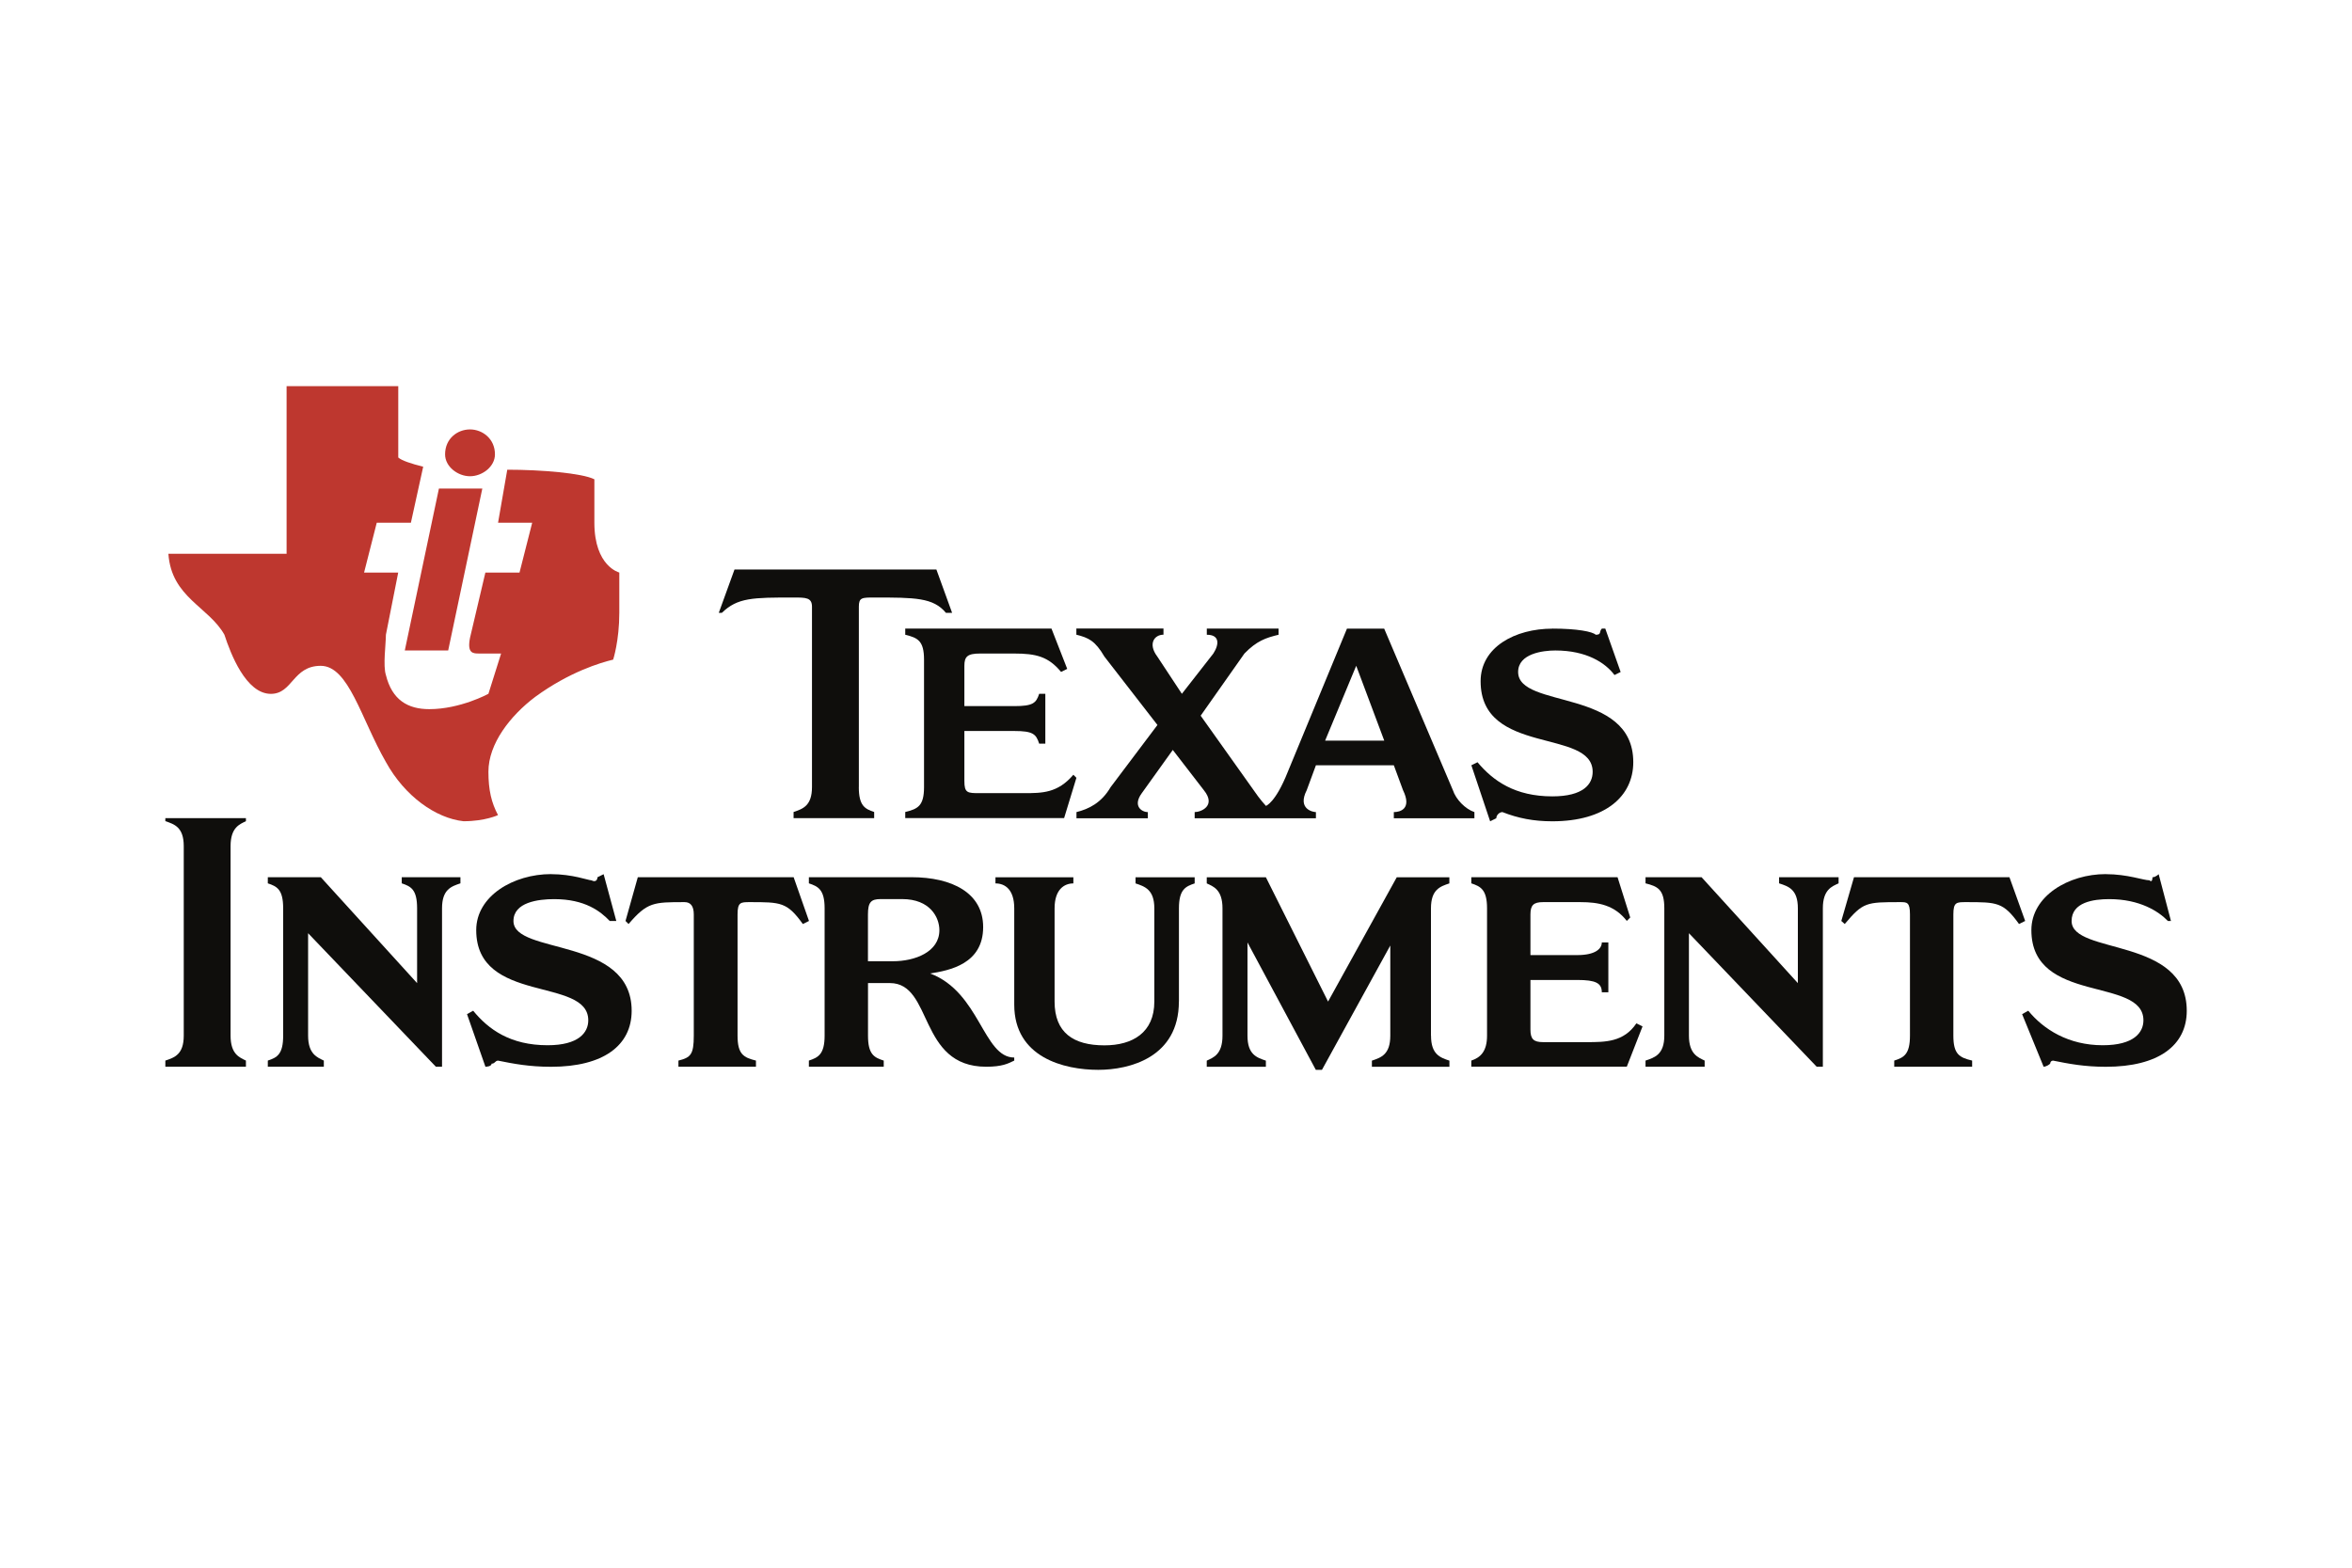 <?xml version="1.0" encoding="UTF-8"?>
<svg id="svg7217" xmlns="http://www.w3.org/2000/svg" viewBox="0 0 432 288">
  <defs>
    <style>
      .cls-1 {
        fill: #be372f;
      }

      .cls-1, .cls-2 {
        fill-rule: evenodd;
        stroke-width: 0px;
      }

      .cls-2 {
        fill: #0f0e0c;
      }
    </style>
  </defs>
  <g id="layer1">
    <g id="g7585">
      <path id="path10" class="cls-1" d="M93.17,86.29c6.27,0,13.75.63,16,1.76v7.97c0,8.04,4.58,9.16,4.58,9.16v7.4c0,5.15-1.13,8.6-1.13,8.6-2.33.56-8.04,2.26-14.31,6.84-4.58,3.45-8.6,8.6-8.6,13.75,0,3.38.56,5.71,1.76,7.97,0,0-2.33,1.13-6.34,1.13-5.08-.56-10.78-4.58-14.24-10.86-4.58-7.97-6.84-17.69-11.98-17.69s-5.15,5.15-9.16,5.15c-4.58,0-7.4-7.4-8.53-10.86-2.89-5.15-9.73-6.84-10.29-14.87h21.71v-30.8h20.51v13.11c.63.56,2.33,1.13,4.58,1.69l-2.26,10.29h-6.27l-2.33,9.16h6.27l-2.26,11.42c0,1.69-.56,5.71,0,7.4,1.13,4.58,4.02,6.27,7.97,6.27,5.71,0,10.86-2.82,10.86-2.82l2.33-7.4h-4.02c-1.13,0-2.26,0-1.69-2.89l2.82-11.98h6.27l2.33-9.16h-6.27l1.69-9.73"/>
      <path id="path14" class="cls-1" d="M80.62,89.75h7.97l-6.27,29.75h-7.97l6.27-29.75"/>
      <path id="path18" class="cls-1" d="M86.33,78.89c2.26,0,4.58,1.69,4.58,4.58,0,2.26-2.33,4.02-4.58,4.02s-4.58-1.76-4.58-4.02c0-2.89,2.26-4.58,4.58-4.58"/>
      <path id="path22" class="cls-2" d="M285.12,115.48c4.58,0,7.4.56,7.97,1.13,1.13,0,.56-.56,1.13-1.13h.63l2.82,7.97-1.13.56c-1.69-2.26-5.15-4.51-10.86-4.51-2.26,0-6.84.56-6.84,3.95,0,6.84,21.15,2.89,21.15,16.57,0,6.27-5.15,10.86-14.87,10.86-3.45,0-6.27-.56-9.16-1.69-.56,0-1.13.56-1.13,1.13l-1.13.56-3.45-10.29,1.13-.56c2.89,3.45,6.91,6.27,13.75,6.27,5.71,0,7.4-2.26,7.4-4.51,0-8.04-20.58-2.89-20.58-16.64,0-6.27,6.34-9.66,13.18-9.66"/>
      <path id="path26" class="cls-2" d="M166.27,150.3v-1.13c2.33-.56,3.45-1.13,3.45-4.58v-23.4c0-3.45-1.13-4.02-3.45-4.58v-1.13h26.86l2.89,7.4-1.13.56c-2.33-2.82-4.58-3.38-8.6-3.38h-6.27c-2.33,0-2.89.56-2.89,2.26v7.4h9.16c3.45,0,4.02-.56,4.58-2.26h1.13v9.16h-1.13c-.56-1.76-1.13-2.33-4.58-2.33h-9.16v9.16c0,2.26.56,2.26,2.89,2.26h7.97c3.45,0,6.27,0,9.16-3.38l.56.56-2.26,7.4h-29.18"/>
      <path id="path30" class="cls-2" d="M157.74,144.59c0,3.45,1.13,4.02,2.82,4.58v1.13h-14.8v-1.13c1.69-.56,3.38-1.13,3.38-4.58v-33.13c0-1.69-1.13-1.69-3.38-1.69-7.47,0-10.29,0-13.18,2.82h-.56l2.89-7.97h37.08l2.89,7.97h-1.13c-2.33-2.82-5.71-2.82-13.18-2.82-2.26,0-2.82,0-2.82,1.69v33.13"/>
      <path id="path34" class="cls-2" d="M212.58,133.17l-9.73-12.55c-1.69-2.89-2.89-3.45-5.15-4.02v-1.13h16v1.13c-1.69,0-2.89,1.69-1.13,4.02l4.51,6.84,5.78-7.4c1.13-1.76,1.13-3.45-1.2-3.45v-1.13h13.18v1.13c-2.33.56-4.02,1.13-6.27,3.45l-8.04,11.42,9.73,13.68c1.13,1.69,2.26,2.89,2.26,2.89,0,0,1.76-.56,4.02-6.27l10.86-26.29h6.84l12.62,29.68c.56,1.69,2.26,3.45,3.95,4.02v1.13h-14.8v-1.13c1.13,0,3.38-.56,1.69-4.02l-1.69-4.58h-14.31l-1.69,4.58c-1.76,3.45,1.13,4.02,1.69,4.02v1.13h-22.27v-1.13c1.13,0,4.02-1.13,1.69-4.02l-5.71-7.4-5.71,7.97c-1.69,2.33,0,3.45,1.13,3.45v1.13h-13.11v-1.13c2.26-.56,4.58-1.69,6.27-4.58l8.6-11.42ZM249.1,122.31l-5.71,13.75h10.86l-5.15-13.75"/>
      <path id="path38" class="cls-2" d="M33.75,155.44c0-3.45-1.69-4.02-3.38-4.58v-.56h14.8v.56c-1.13.56-2.82,1.13-2.82,4.58v34.82c0,3.45,1.69,4.02,2.82,4.58v1.13h-14.8v-1.13c1.69-.56,3.38-1.13,3.38-4.58v-34.82"/>
      <path id="path42" class="cls-2" d="M81.19,195.97h-1.13l-23.47-24.53v18.82c0,3.45,1.76,4.02,2.89,4.58v1.13h-10.29v-1.13c1.69-.56,2.82-1.13,2.82-4.58v-23.4c0-3.45-1.13-4.02-2.82-4.58v-1.13h9.73l17.69,19.46v-13.75c0-3.45-1.13-4.02-2.82-4.58v-1.13h10.78v1.13c-1.69.56-3.38,1.13-3.38,4.58v29.11"/>
      <path id="path46" class="cls-2" d="M216.53,183.99c0,10.29-9.09,12.55-14.8,12.55-6.27,0-15.44-2.26-15.44-11.98v-17.69c0-3.45-1.69-4.58-3.45-4.58v-1.13h14.31v1.13c-1.69,0-3.45,1.13-3.45,4.58v17.13c0,5.71,3.45,8.04,9.16,8.04,5.15,0,9.16-2.33,9.16-8.04v-17.13c0-3.45-1.76-4.02-3.45-4.58v-1.13h10.86v1.13c-1.69.56-2.89,1.13-2.89,4.58v17.13"/>
      <path id="path50" class="cls-2" d="M127.43,167.99q0-2.26-1.69-2.26c-5.71,0-6.84,0-10.29,4.02l-.56-.56,2.26-8.04h28.62l2.82,8.04-1.13.56c-2.89-4.02-4.02-4.02-9.73-4.02-1.69,0-2.26,0-2.26,2.26v22.27c0,3.45,1.13,4.02,3.38,4.58v1.13h-14.24v-1.13c2.26-.56,2.82-1.13,2.82-4.58v-22.27"/>
      <path id="path54" class="cls-2" d="M101.21,160.59c3.95,0,6.84,1.13,7.4,1.13,1.13.56,1.13-.56,1.13-.56l1.13-.56,2.33,8.6h-1.2c-1.69-1.76-4.51-4.02-10.22-4.02-2.89,0-7.47.56-7.47,4.02,0,6.27,21.71,2.82,21.71,16.49,0,6.34-5.15,10.29-14.8,10.29-4.02,0-6.91-.56-9.73-1.13-.56,0-.56.56-1.2.56,0,.56-1.13.56-1.13.56l-3.38-9.66,1.13-.63c2.82,3.45,6.84,6.34,13.67,6.34,5.71,0,7.47-2.33,7.47-4.58,0-8.04-20.58-2.89-20.58-16.57,0-6.27,6.84-10.29,13.75-10.29"/>
      <path id="path58" class="cls-2" d="M262.84,190.27c0,3.45,1.69,4.02,3.38,4.58v1.13h-14.24v-1.13c1.69-.56,3.38-1.13,3.38-4.58v-16.57l-12.55,22.84h-1.13l-12.55-23.4v17.13c0,3.45,1.69,4.02,3.38,4.58v1.13h-10.86v-1.13c1.2-.56,2.89-1.13,2.89-4.58v-23.4c0-3.45-1.69-4.02-2.89-4.58v-1.13h10.86l11.42,22.84,12.62-22.84h9.66v1.13c-1.69.56-3.38,1.13-3.38,4.58v23.4"/>
      <path id="path62" class="cls-2" d="M334.81,195.97h-1.13l-23.47-24.53v18.82c0,3.45,1.76,4.02,2.89,4.58v1.13h-10.86v-1.13c1.69-.56,3.45-1.13,3.45-4.58v-23.4c0-3.45-1.2-4.02-3.45-4.58v-1.13h10.29l17.69,19.46v-13.75c0-3.45-1.69-4.02-3.45-4.58v-1.13h10.93v1.13c-1.2.56-2.89,1.13-2.89,4.58v29.11"/>
      <path id="path66" class="cls-2" d="M270.24,195.97v-1.13c1.69-.56,2.89-1.69,2.89-4.58v-23.4c0-3.45-1.2-4.02-2.89-4.58v-1.13h26.86l2.33,7.4-.63.63c-2.26-2.89-5.15-3.45-8.53-3.45h-6.84c-1.76,0-2.33.56-2.33,2.26v7.47h8.6c3.38,0,4.51-1.2,4.51-2.33h1.2v9.16h-1.2c0-1.69-1.13-2.26-4.51-2.26h-8.6v9.09c0,1.76.56,2.33,2.33,2.33h7.97c3.45,0,6.84,0,9.16-3.45l1.13.56-2.89,7.4h-28.55"/>
      <path id="path70" class="cls-2" d="M350.81,167.99c0-2.26-.56-2.26-1.76-2.26-6.27,0-6.84,0-10.22,4.02l-.63-.56,2.33-8.04h28.55l2.89,8.04-1.13.56c-2.89-4.02-4.02-4.02-9.73-4.02-1.76,0-2.33,0-2.33,2.26v22.27c0,3.45,1.13,4.02,3.45,4.58v1.13h-14.31v-1.13c1.76-.56,2.89-1.13,2.89-4.58v-22.27"/>
      <path id="path74" class="cls-2" d="M386.76,160.59c4.02,0,6.91,1.13,8.04,1.13.56.56.56-.56.56-.56.56,0,1.13-.56,1.13-.56l2.26,8.6h-.56c-1.69-1.76-5.15-4.02-10.78-4.02-2.89,0-6.91.56-6.91,4.02,0,6.27,21.15,2.82,21.15,16.49,0,6.34-5.15,10.29-14.87,10.29-3.95,0-6.84-.56-9.66-1.13-.56,0-.56.56-.56.56-.63.56-1.2.56-1.2.56l-3.95-9.66,1.13-.63c2.82,3.45,7.4,6.34,13.68,6.34,5.71,0,7.47-2.33,7.47-4.58,0-8.04-20.58-2.89-20.58-16.57,0-6.27,6.84-10.29,13.67-10.29"/>
      <path id="path78" class="cls-2" d="M167.4,161.15c7.47,0,13.18,2.89,13.18,9.16,0,6.84-6.27,7.97-9.73,8.53,9.16,3.45,9.73,15.44,15.44,15.44v.56c-1.13.56-2.26,1.13-5.15,1.13-12.55,0-9.73-15.37-17.69-15.37h-4.02v9.66c0,3.45,1.13,4.02,2.89,4.58v1.13h-13.75v-1.13c1.69-.56,2.89-1.13,2.89-4.58v-23.4c0-3.45-1.2-4.02-2.89-4.58v-1.13h18.82ZM159.43,176.59h4.58c4.02,0,8.53-1.69,8.53-5.71,0-2.33-1.69-5.71-6.84-5.71h-3.95c-1.76,0-2.33.56-2.33,2.82v8.6"/>
    </g>
  </g>
</svg>